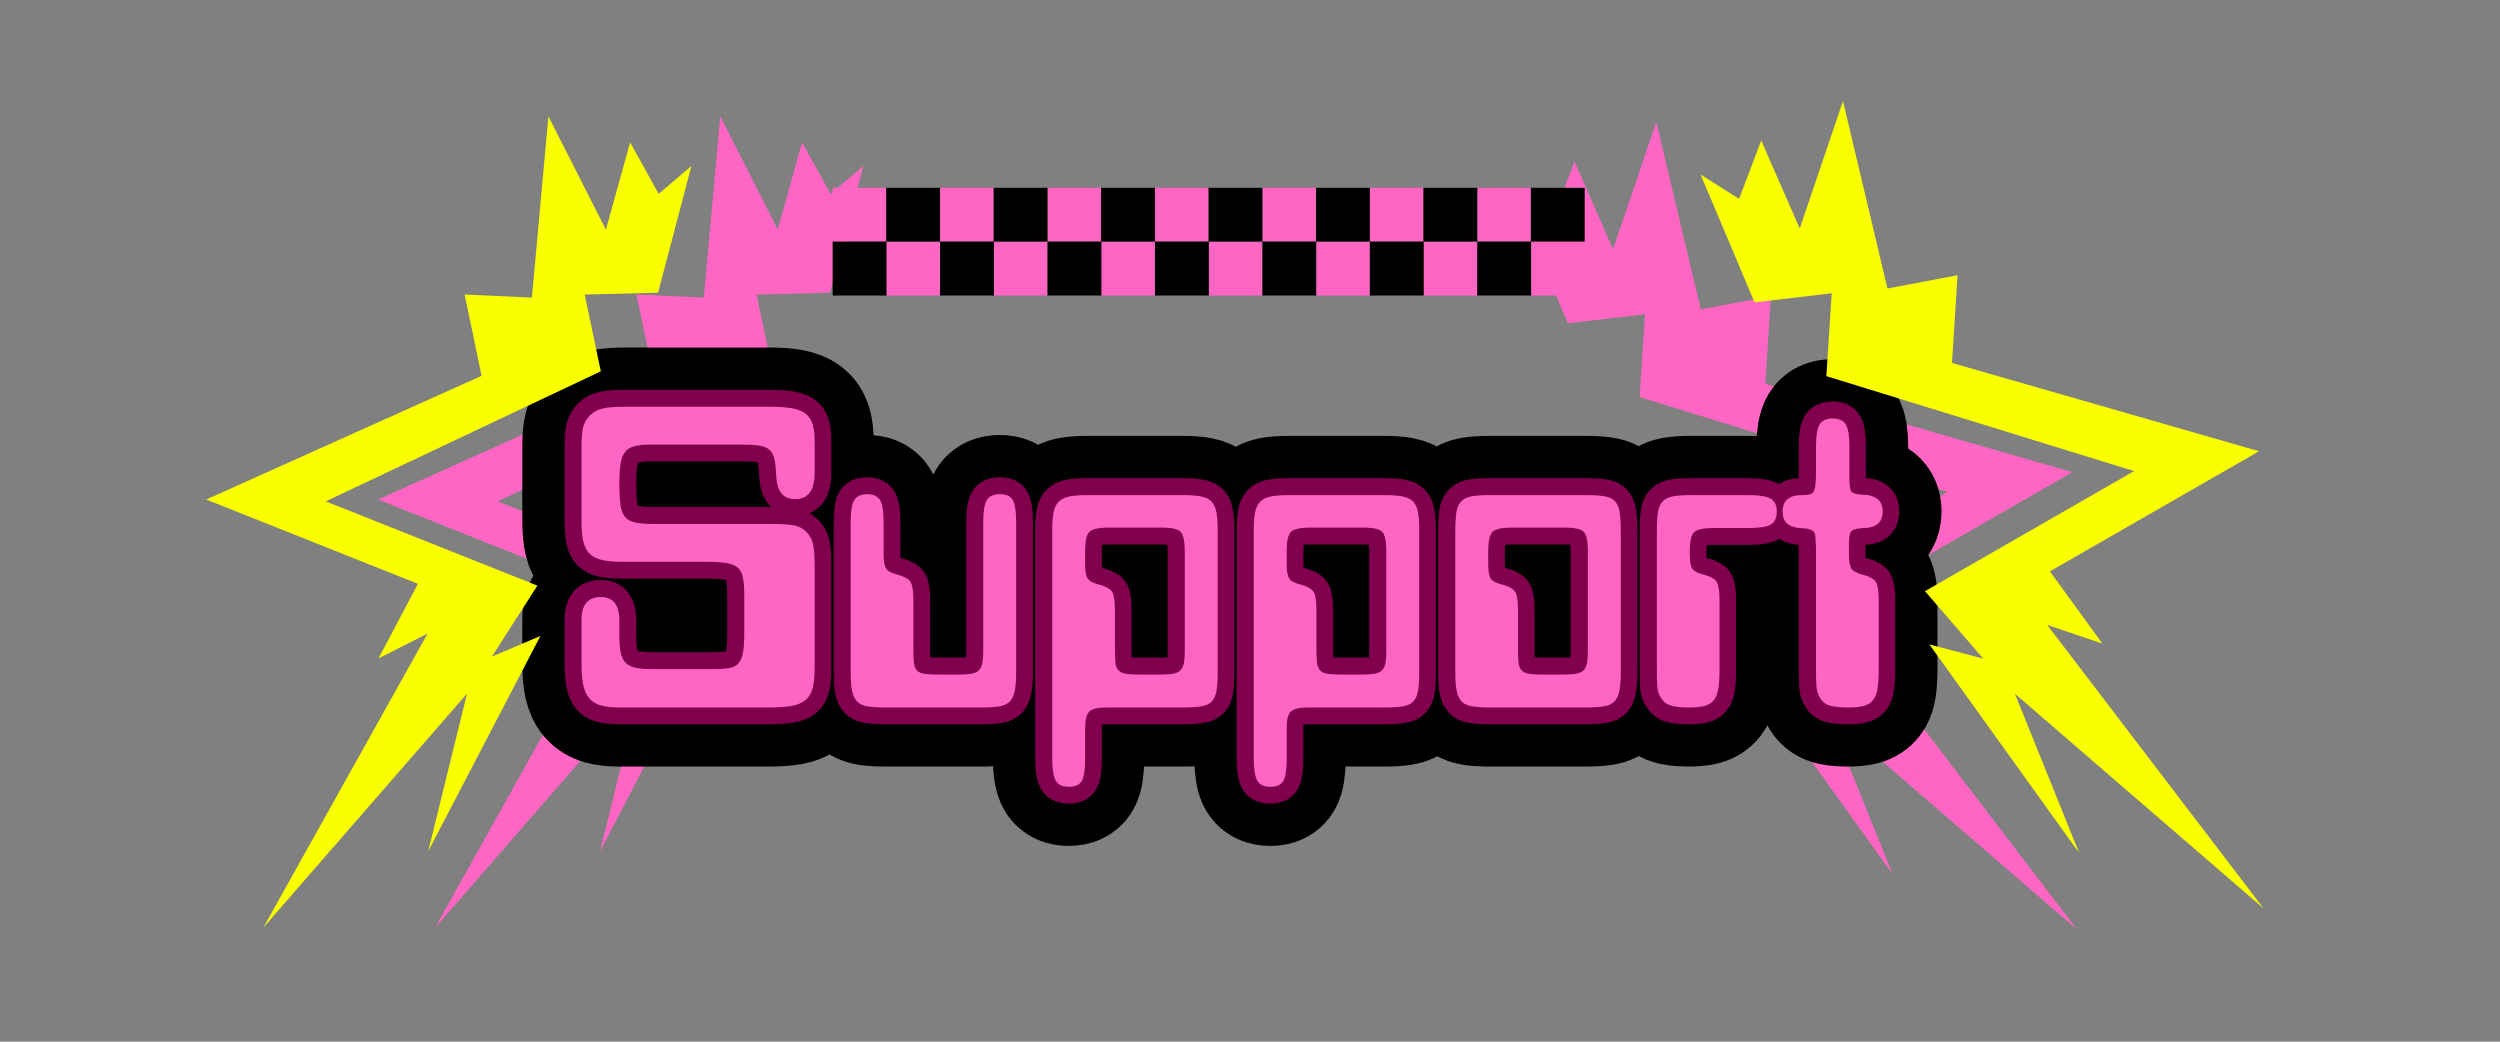 <svg xmlns="http://www.w3.org/2000/svg" xmlns:xlink="http://www.w3.org/1999/xlink" width="1200" zoomAndPan="magnify" viewBox="0 0 900 375" height="500" preserveAspectRatio="xMidYMid meet" version="1.0"><rect x="0" y="0" width="900" height="375" fill="#808080" stroke="none"/><defs><g/><clipPath id="75e844c358"><path d="M 136 41 L 311 41 L 311 334 L 136 334 Z M 136 41 " clip-rule="nonzero"/></clipPath><clipPath id="54c2dfe1ab"><path d="M 386.832 135.664 L 172.578 349.918 L 61.738 239.078 L 275.992 24.824 Z M 386.832 135.664 " clip-rule="nonzero"/></clipPath><clipPath id="54659d0e34"><path d="M 172.52 349.977 L 386.773 135.723 L 275.934 24.883 L 61.68 239.137 Z M 172.52 349.977 " clip-rule="nonzero"/></clipPath><clipPath id="e77c4a1c30"><path d="M 545 43 L 748 43 L 748 335 L 545 335 Z M 545 43 " clip-rule="nonzero"/></clipPath><clipPath id="7aec3b78a0"><path d="M 733.453 353.742 L 476.582 161.238 L 575.984 28.602 L 832.855 221.105 Z M 733.453 353.742 " clip-rule="nonzero"/></clipPath><clipPath id="c97931d589"><path d="M 733.453 353.742 L 476.582 161.238 L 575.984 28.602 L 832.855 221.105 Z M 733.453 353.742 " clip-rule="nonzero"/></clipPath><clipPath id="aba859872d"><path d="M 612 36 L 815 36 L 815 328 L 612 328 Z M 612 36 " clip-rule="nonzero"/></clipPath><clipPath id="7e1e0b0d31"><path d="M 800.66 346.203 L 543.789 153.699 L 643.191 21.062 L 900.062 213.566 Z M 800.66 346.203 " clip-rule="nonzero"/></clipPath><clipPath id="8265740370"><path d="M 800.66 346.203 L 543.789 153.699 L 643.191 21.062 L 900.062 213.566 Z M 800.66 346.203 " clip-rule="nonzero"/></clipPath><clipPath id="c8cf2030eb"><path d="M 74 41 L 249 41 L 249 334 L 74 334 Z M 74 41 " clip-rule="nonzero"/></clipPath><clipPath id="6040ac93df"><path d="M 324.949 135.664 L 110.699 349.918 L -0.141 239.078 L 214.113 24.824 Z M 324.949 135.664 " clip-rule="nonzero"/></clipPath><clipPath id="65836eabb0"><path d="M 110.641 349.977 L 324.895 135.723 L 214.055 24.883 L -0.199 239.137 Z M 110.641 349.977 " clip-rule="nonzero"/></clipPath><clipPath id="e81fa2e49f"><path d="M 299.738 67.527 L 320 67.527 L 320 87 L 299.738 87 Z M 299.738 67.527 " clip-rule="nonzero"/></clipPath><clipPath id="64aefc7fff"><path d="M 338 67.527 L 358 67.527 L 358 87 L 338 87 Z M 338 67.527 " clip-rule="nonzero"/></clipPath><clipPath id="94995b5f26"><path d="M 377 67.527 L 397 67.527 L 397 87 L 377 87 Z M 377 67.527 " clip-rule="nonzero"/></clipPath><clipPath id="d4982a9786"><path d="M 415 67.527 L 436 67.527 L 436 87 L 415 87 Z M 415 67.527 " clip-rule="nonzero"/></clipPath><clipPath id="3204bea04a"><path d="M 454 67.527 L 474 67.527 L 474 87 L 454 87 Z M 454 67.527 " clip-rule="nonzero"/></clipPath><clipPath id="ba3fa6613d"><path d="M 493 67.527 L 513 67.527 L 513 87 L 493 87 Z M 493 67.527 " clip-rule="nonzero"/></clipPath><clipPath id="0409763653"><path d="M 531 67.527 L 552 67.527 L 552 87 L 531 87 Z M 531 67.527 " clip-rule="nonzero"/></clipPath><clipPath id="530f7c3f9b"><path d="M 319 86 L 339 86 L 339 106.527 L 319 106.527 Z M 319 86 " clip-rule="nonzero"/></clipPath><clipPath id="ce8d3eb364"><path d="M 357 86 L 378 86 L 378 106.527 L 357 106.527 Z M 357 86 " clip-rule="nonzero"/></clipPath><clipPath id="c116bcb321"><path d="M 396 86 L 416 86 L 416 106.527 L 396 106.527 Z M 396 86 " clip-rule="nonzero"/></clipPath><clipPath id="8360807d08"><path d="M 435 86 L 455 86 L 455 106.527 L 435 106.527 Z M 435 86 " clip-rule="nonzero"/></clipPath><clipPath id="d8d07ffb36"><path d="M 473 86 L 494 86 L 494 106.527 L 473 106.527 Z M 473 86 " clip-rule="nonzero"/></clipPath><clipPath id="b34b08fc33"><path d="M 512 86 L 532 86 L 532 106.527 L 512 106.527 Z M 512 86 " clip-rule="nonzero"/></clipPath><clipPath id="40d65d0450"><path d="M 551 86 L 570.488 86 L 570.488 106.527 L 551 106.527 Z M 551 86 " clip-rule="nonzero"/></clipPath><clipPath id="cff36281c7"><path d="M 551 67.527 L 570.488 67.527 L 570.488 87 L 551 87 Z M 551 67.527 " clip-rule="nonzero"/></clipPath><clipPath id="739f39d1a3"><path d="M 512 67.527 L 532 67.527 L 532 87 L 512 87 Z M 512 67.527 " clip-rule="nonzero"/></clipPath><clipPath id="8a18a2e14a"><path d="M 473 67.527 L 494 67.527 L 494 87 L 473 87 Z M 473 67.527 " clip-rule="nonzero"/></clipPath><clipPath id="a3e475b17f"><path d="M 435 67.527 L 455 67.527 L 455 87 L 435 87 Z M 435 67.527 " clip-rule="nonzero"/></clipPath><clipPath id="e1b16c11ef"><path d="M 396 67.527 L 416 67.527 L 416 87 L 396 87 Z M 396 67.527 " clip-rule="nonzero"/></clipPath><clipPath id="d9e95139d8"><path d="M 357 67.527 L 378 67.527 L 378 87 L 357 87 Z M 357 67.527 " clip-rule="nonzero"/></clipPath><clipPath id="eb818d1edf"><path d="M 319 67.527 L 339 67.527 L 339 87 L 319 87 Z M 319 67.527 " clip-rule="nonzero"/></clipPath><clipPath id="87436c126d"><path d="M 531 86 L 552 86 L 552 106.527 L 531 106.527 Z M 531 86 " clip-rule="nonzero"/></clipPath><clipPath id="7305177f55"><path d="M 493 86 L 513 86 L 513 106.527 L 493 106.527 Z M 493 86 " clip-rule="nonzero"/></clipPath><clipPath id="8bb5427ebc"><path d="M 454 86 L 474 86 L 474 106.527 L 454 106.527 Z M 454 86 " clip-rule="nonzero"/></clipPath><clipPath id="1819fb7287"><path d="M 415 86 L 436 86 L 436 106.527 L 415 106.527 Z M 415 86 " clip-rule="nonzero"/></clipPath><clipPath id="edbeb3d06c"><path d="M 377 86 L 397 86 L 397 106.527 L 377 106.527 Z M 377 86 " clip-rule="nonzero"/></clipPath><clipPath id="da07dd0b24"><path d="M 338 86 L 358 86 L 358 106.527 L 338 106.527 Z M 338 86 " clip-rule="nonzero"/></clipPath><clipPath id="e0044dd36c"><path d="M 299.75 86 L 320 86 L 320 106.527 L 299.75 106.527 Z M 299.75 86 " clip-rule="nonzero"/></clipPath></defs><g clip-path="url(#75e844c358)"><g clip-path="url(#54c2dfe1ab)"><g clip-path="url(#54659d0e34)"><path fill="#ff66c4" d="M 256.426 228.949 L 216.039 306.449 L 230.012 249.688 L 156.656 333.957 L 215.82 228.078 L 198.137 237.027 L 212.328 210.176 L 136.137 179.828 L 235.25 135.293 L 229.137 106.039 L 253.371 107.129 L 259.305 41.895 L 280.004 82.68 L 288.738 51.242 L 298.996 69.797 L 310.785 59.758 L 298.781 105.383 L 272.363 106.039 L 278.168 133.676 L 179.145 180.484 L 255.336 210.828 L 238.961 236.371 Z M 256.426 228.949 " fill-opacity="1" fill-rule="nonzero"/></g></g></g><g clip-path="url(#e77c4a1c30)"><g clip-path="url(#7aec3b78a0)"><g clip-path="url(#c97931d589)"><path fill="#ff66c4" d="M 627.363 239.516 L 681.316 314.664 L 658.156 257.285 L 747.668 334.578 L 669.781 232.508 L 689.656 239.23 L 670.758 213.223 L 746.043 169.988 L 635.496 138.199 L 637.512 106.625 L 612.281 111.406 L 596.273 43.941 L 580.703 89.781 L 566.836 58.152 L 558.867 79.137 L 545.008 70.383 L 564.438 116.395 L 592.215 113.113 L 590.281 142.945 L 701.074 177.133 L 625.785 220.363 L 646.777 244.672 Z M 627.363 239.516 " fill-opacity="1" fill-rule="nonzero"/></g></g></g><path stroke-linecap="butt" transform="matrix(1.366, 0, 0, 1.366, 136.605, 92.102)" fill="none" stroke-linejoin="miter" d="M 114.648 108.295 C 114.648 110.52 114.494 112.329 114.185 113.722 C 113.873 115.094 113.256 116.178 112.327 116.969 C 111.417 117.761 110.151 118.305 108.527 118.593 C 106.923 118.865 104.805 118.999 102.174 118.999 L 63.221 118.999 C 61.248 118.999 59.624 118.825 58.346 118.479 C 57.071 118.11 56.056 117.493 55.301 116.621 C 54.567 115.752 54.035 114.582 53.706 113.113 C 53.397 111.643 53.24 109.768 53.24 107.483 L 53.24 95.939 C 53.24 91.899 54.944 89.878 58.346 89.878 C 61.594 89.878 63.221 91.985 63.221 96.202 L 63.221 100.233 C 63.221 102.051 63.335 103.521 63.567 104.642 C 63.801 105.745 64.236 106.614 64.873 107.252 C 65.511 107.872 66.4 108.307 67.541 108.558 C 68.701 108.79 70.191 108.907 72.009 108.907 L 87.934 108.907 C 89.672 108.907 91.096 108.81 92.197 108.616 C 93.317 108.404 94.149 107.949 94.692 107.252 C 95.253 106.537 95.63 105.551 95.822 104.293 C 96.016 103.018 96.113 101.305 96.113 99.161 L 96.113 89.529 C 96.113 87.556 95.996 85.981 95.765 84.8 C 95.533 83.602 95.058 82.705 94.344 82.104 C 93.629 81.504 92.594 81.109 91.239 80.915 C 89.906 80.72 88.125 80.623 85.904 80.623 L 63.915 80.623 C 61.788 80.623 60.03 80.469 58.638 80.16 C 57.263 79.831 56.182 79.271 55.387 78.479 C 54.595 77.684 54.035 76.604 53.706 75.228 C 53.397 73.836 53.24 72.029 53.24 69.805 L 53.24 50.341 C 53.24 47.885 53.397 46.107 53.706 45.006 C 54.035 43.882 54.632 42.888 55.504 42.018 C 56.373 41.146 57.457 40.557 58.752 40.249 C 60.067 39.92 61.991 39.754 64.524 39.754 L 103.015 39.754 C 105.316 39.754 107.212 39.9 108.701 40.189 C 110.211 40.46 111.4 40.935 112.269 41.612 C 113.159 42.267 113.779 43.196 114.125 44.397 C 114.474 45.575 114.648 47.073 114.648 48.891 L 114.648 57.1 C 114.648 61.78 112.947 64.121 109.542 64.121 C 106.469 64.121 104.805 62.177 104.553 58.289 L 104.439 56.376 C 104.362 54.964 104.176 53.823 103.887 52.951 C 103.615 52.082 103.161 51.404 102.523 50.921 C 101.906 50.438 101.034 50.121 99.913 49.964 C 98.809 49.809 97.351 49.732 95.533 49.732 L 71.283 49.732 C 69.619 49.732 68.258 49.878 67.195 50.167 C 66.131 50.438 65.299 50.95 64.699 51.705 C 64.098 52.459 63.704 53.514 63.51 54.867 C 63.315 56.202 63.221 57.932 63.221 60.059 C 63.221 62.437 63.315 64.324 63.51 65.717 C 63.704 67.109 64.118 68.161 64.756 68.876 C 65.396 69.573 66.323 70.048 67.541 70.299 C 68.779 70.531 70.423 70.645 72.472 70.645 L 102.901 70.645 C 105.84 70.645 107.938 70.771 109.196 71.023 C 110.471 71.254 111.543 71.806 112.415 72.678 C 113.284 73.47 113.873 74.505 114.185 75.78 C 114.494 77.038 114.648 78.971 114.648 81.581 Z M 133.3 118.999 C 131.405 118.999 129.838 118.902 128.6 118.711 C 127.382 118.516 126.456 118.082 125.815 117.404 C 125.178 116.726 124.743 115.8 124.512 114.619 C 124.28 113.421 124.163 111.835 124.163 109.862 L 124.163 70.036 C 124.163 67.272 124.472 65.376 125.092 64.353 C 125.73 63.326 126.879 62.815 128.543 62.815 C 130.13 62.815 131.242 63.326 131.879 64.353 C 132.517 65.376 132.837 67.272 132.837 70.036 L 132.837 78.593 C 132.837 80.509 133.069 81.804 133.532 82.482 C 134.015 83.139 135.09 83.671 136.751 84.077 C 138.415 84.54 139.478 85.169 139.942 85.961 C 140.425 86.756 140.668 88.34 140.668 90.718 L 140.668 104.033 C 140.668 105.465 140.725 106.594 140.842 107.426 C 140.956 108.258 141.24 108.896 141.683 109.342 C 142.129 109.768 142.786 110.036 143.655 110.154 C 144.524 110.268 145.665 110.328 147.078 110.328 L 152.793 110.328 C 154.145 110.328 155.24 110.251 156.069 110.094 C 156.901 109.939 157.53 109.65 157.956 109.225 C 158.399 108.781 158.699 108.141 158.854 107.312 C 159.008 106.48 159.088 105.388 159.088 104.033 L 159.088 70.036 C 159.088 67.272 159.405 65.376 160.043 64.353 C 160.683 63.326 161.833 62.815 163.497 62.815 C 165.158 62.815 166.281 63.326 166.862 64.353 C 167.459 65.376 167.759 67.272 167.759 70.036 L 167.759 109.862 C 167.759 111.835 167.634 113.421 167.382 114.619 C 167.15 115.8 166.716 116.726 166.078 117.404 C 165.458 118.082 164.549 118.516 163.351 118.711 C 162.17 118.902 160.595 118.999 158.622 118.999 Z M 177.266 72.184 C 177.266 70.288 177.383 68.753 177.614 67.572 C 177.846 66.374 178.3 65.436 178.978 64.759 C 179.653 64.081 180.582 63.627 181.763 63.395 C 182.961 63.163 184.467 63.046 186.286 63.046 L 211.725 63.046 C 213.698 63.046 215.273 63.163 216.454 63.395 C 217.652 63.627 218.561 64.061 219.178 64.699 C 219.819 65.339 220.253 66.257 220.485 67.455 C 220.736 68.636 220.862 70.211 220.862 72.184 L 220.862 109.602 C 220.862 111.672 220.765 113.324 220.571 114.562 C 220.379 115.78 219.962 116.726 219.324 117.404 C 218.686 118.082 217.749 118.516 216.511 118.711 C 215.293 118.902 213.698 118.999 211.725 118.999 L 191.506 118.999 C 189.302 118.999 187.824 119.357 187.069 120.074 C 186.314 120.789 185.937 122.21 185.937 124.337 L 185.937 132.662 C 185.937 135.427 185.639 137.323 185.039 138.346 C 184.439 139.392 183.309 139.913 181.645 139.913 C 179.982 139.913 178.832 139.372 178.195 138.289 C 177.574 137.225 177.266 135.31 177.266 132.545 Z M 192.232 71.603 C 189.545 71.603 187.824 71.981 187.069 72.735 C 186.314 73.49 185.937 75.211 185.937 77.899 L 185.937 81.204 C 185.937 83.119 186.171 84.414 186.634 85.092 C 187.118 85.749 188.19 86.281 189.854 86.687 C 191.518 87.15 192.581 87.779 193.044 88.571 C 193.527 89.366 193.77 90.95 193.77 93.329 L 193.77 104.033 C 193.77 105.465 193.828 106.594 193.945 107.426 C 194.059 108.258 194.359 108.896 194.843 109.342 C 195.326 109.768 195.983 110.036 196.815 110.154 C 197.647 110.268 198.768 110.328 200.18 110.328 L 205.895 110.328 C 207.248 110.328 208.34 110.251 209.172 110.094 C 210.004 109.939 210.633 109.65 211.059 109.225 C 211.502 108.781 211.802 108.141 211.956 107.312 C 212.111 106.48 212.188 105.388 212.188 104.033 L 212.188 77.899 C 212.188 75.211 211.831 73.49 211.116 72.735 C 210.401 71.981 208.697 71.603 206.01 71.603 Z M 230.368 72.184 C 230.368 70.288 230.483 68.753 230.714 67.572 C 230.949 66.374 231.403 65.436 232.078 64.759 C 232.756 64.081 233.685 63.627 234.863 63.395 C 236.063 63.163 237.57 63.046 239.388 63.046 L 264.828 63.046 C 266.8 63.046 268.376 63.163 269.556 63.395 C 270.754 63.627 271.663 64.061 272.281 64.699 C 272.918 65.339 273.356 66.257 273.587 67.455 C 273.839 68.636 273.965 70.211 273.965 72.184 L 273.965 109.602 C 273.965 111.672 273.868 113.324 273.673 114.562 C 273.482 115.78 273.064 116.726 272.427 117.404 C 271.789 118.082 270.851 118.516 269.613 118.711 C 268.396 118.902 266.8 118.999 264.828 118.999 L 244.609 118.999 C 242.405 118.999 240.926 119.357 240.172 120.074 C 239.417 120.789 239.04 122.21 239.04 124.337 L 239.04 132.662 C 239.04 135.427 238.739 137.323 238.142 138.346 C 237.541 139.392 236.409 139.913 234.748 139.913 C 233.084 139.913 231.935 139.372 231.295 138.289 C 230.677 137.225 230.368 135.31 230.368 132.545 Z M 245.335 71.603 C 242.648 71.603 240.926 71.981 240.172 72.735 C 239.417 73.49 239.04 75.211 239.04 77.899 L 239.04 81.204 C 239.04 83.119 239.271 84.414 239.737 85.092 C 240.22 85.749 241.292 86.281 242.956 86.687 C 244.62 87.15 245.684 87.779 246.147 88.571 C 246.63 89.366 246.873 90.95 246.873 93.329 L 246.873 104.033 C 246.873 105.465 246.93 106.594 247.048 107.426 C 247.162 108.258 247.462 108.896 247.945 109.342 C 248.428 109.768 249.086 110.036 249.918 110.154 C 250.75 110.268 251.871 110.328 253.283 110.328 L 258.998 110.328 C 260.35 110.328 261.443 110.251 262.274 110.094 C 263.106 109.939 263.735 109.65 264.159 109.225 C 264.605 108.781 264.905 108.141 265.059 107.312 C 265.214 106.48 265.291 105.388 265.291 104.033 L 265.291 77.899 C 265.291 75.211 264.933 73.49 264.219 72.735 C 263.501 71.981 261.8 71.603 259.112 71.603 Z M 327.068 109.862 C 327.068 111.835 326.942 113.421 326.69 114.619 C 326.456 115.8 326.021 116.726 325.384 117.404 C 324.766 118.082 323.857 118.516 322.656 118.711 C 321.478 118.902 319.903 118.999 317.93 118.999 L 292.605 118.999 C 290.713 118.999 289.146 118.902 287.908 118.711 C 286.69 118.516 285.761 118.082 285.123 117.404 C 284.486 116.726 284.048 115.8 283.817 114.619 C 283.585 113.421 283.471 111.835 283.471 109.862 L 283.471 72.415 C 283.471 70.365 283.565 68.733 283.76 67.515 C 283.954 66.277 284.389 65.319 285.066 64.642 C 285.741 63.964 286.67 63.529 287.851 63.338 C 289.049 63.143 290.636 63.046 292.605 63.046 L 317.93 63.046 C 319.903 63.046 321.498 63.143 322.716 63.338 C 323.954 63.529 324.892 63.964 325.529 64.642 C 326.167 65.319 326.582 66.277 326.776 67.515 C 326.97 68.733 327.068 70.365 327.068 72.415 Z M 298.438 71.603 C 295.75 71.603 294.029 71.981 293.274 72.735 C 292.52 73.49 292.142 75.211 292.142 77.899 L 292.142 81.204 C 292.142 83.119 292.374 84.414 292.84 85.092 C 293.323 85.749 294.395 86.281 296.059 86.687 C 297.72 87.15 298.784 87.779 299.25 88.571 C 299.733 89.366 299.973 90.95 299.973 93.329 L 299.973 104.033 C 299.973 105.465 300.033 106.594 300.147 107.426 C 300.265 108.258 300.565 108.896 301.048 109.342 C 301.531 109.768 302.189 110.036 303.021 110.154 C 303.853 110.268 304.973 110.328 306.386 110.328 L 312.098 110.328 C 313.453 110.328 314.545 110.251 315.377 110.094 C 316.209 109.939 316.835 109.65 317.261 109.225 C 317.707 108.781 318.007 108.141 318.162 107.312 C 318.316 106.48 318.393 105.388 318.393 104.033 L 318.393 77.899 C 318.393 75.211 318.036 73.49 317.321 72.735 C 316.604 71.981 314.903 71.603 312.215 71.603 Z M 353.076 108.907 C 353.076 110.954 352.979 112.638 352.787 113.953 C 352.593 115.268 352.195 116.303 351.598 117.055 C 350.997 117.79 350.185 118.305 349.162 118.593 C 348.135 118.865 346.792 118.999 345.128 118.999 C 342.672 118.999 340.902 118.788 339.822 118.362 C 338.758 117.916 337.906 117.055 337.268 115.78 C 336.96 115.163 336.765 114.396 336.688 113.49 C 336.611 112.561 336.571 111.034 336.571 108.907 L 336.571 72.415 C 336.571 70.365 336.668 68.733 336.862 67.515 C 337.054 66.277 337.491 65.319 338.166 64.642 C 338.844 63.964 339.773 63.529 340.951 63.338 C 342.152 63.143 343.735 63.046 345.708 63.046 L 360.792 63.046 C 363.577 63.046 365.501 63.366 366.564 64.004 C 367.628 64.622 368.16 65.725 368.16 67.312 C 368.16 69.05 367.628 70.222 366.564 70.82 C 365.501 71.42 363.577 71.72 360.792 71.72 L 351.54 71.72 C 348.85 71.72 347.129 72.098 346.377 72.85 C 345.622 73.604 345.245 75.326 345.245 78.013 L 345.245 78.593 C 345.245 80.509 345.477 81.804 345.94 82.482 C 346.426 83.139 347.498 83.671 349.162 84.077 C 350.823 84.54 351.886 85.169 352.352 85.961 C 352.836 86.756 353.076 88.34 353.076 90.718 Z M 378.501 50.198 C 378.501 47.43 378.818 45.518 379.458 44.454 C 380.096 43.371 381.245 42.83 382.909 42.83 C 384.573 42.83 385.714 43.351 386.331 44.397 C 386.969 45.421 387.289 47.316 387.289 50.081 L 387.289 58.52 C 387.289 60.416 387.464 61.605 387.812 62.088 C 388.178 62.572 389.116 62.855 390.626 62.932 C 394.259 63.009 396.078 64.467 396.078 67.312 C 396.078 70.174 394.414 71.643 391.089 71.72 C 389.348 71.798 388.256 72.078 387.812 72.561 C 387.386 73.024 387.172 74.205 387.172 76.1 L 387.172 78.593 C 387.172 80.509 387.404 81.804 387.87 82.482 C 388.353 83.139 389.425 83.671 391.089 84.077 C 392.753 84.54 393.816 85.169 394.279 85.961 C 394.763 86.756 395.006 88.34 395.006 90.718 L 395.006 108.907 C 395.006 110.954 394.908 112.638 394.714 113.953 C 394.522 115.268 394.125 116.303 393.525 117.055 C 392.944 117.79 392.132 118.305 391.089 118.593 C 390.062 118.865 388.719 118.999 387.058 118.999 C 384.602 118.999 382.812 118.788 381.691 118.362 C 380.588 117.916 379.767 117.055 379.224 115.78 C 378.895 115.163 378.692 114.396 378.615 113.49 C 378.538 112.561 378.501 111.034 378.501 108.907 L 378.501 76.824 L 378.383 74.794 C 378.383 73.693 378.2 72.967 377.832 72.618 C 377.486 72.252 376.8 71.989 375.773 71.835 L 374.235 71.72 C 371.219 71.489 369.712 70.056 369.712 67.426 C 369.712 64.507 371.373 63.046 374.701 63.046 C 375.57 63.046 376.256 62.989 376.76 62.872 C 377.283 62.737 377.66 62.457 377.892 62.031 C 378.143 61.588 378.306 60.948 378.383 60.116 C 378.461 59.287 378.501 58.163 378.501 56.754 Z M 378.501 50.198 " stroke="#000000" stroke-width="31.19" stroke-opacity="1" stroke-miterlimit="4"/><g fill="#ffffff" fill-opacity="1"><g transform="translate(202.85, 254.692)"><g><path d="M 90.422 -14.609 C 90.422 -11.578 90.203 -9.113 89.766 -7.219 C 89.336 -5.332 88.5 -3.848 87.25 -2.766 C 86.008 -1.68 84.281 -0.945 82.062 -0.562 C 79.844 -0.188 76.945 0 73.375 0 L 20.125 0 C 17.426 0 15.207 -0.242 13.469 -0.734 C 11.738 -1.223 10.359 -2.062 9.328 -3.25 C 8.305 -4.438 7.578 -6.031 7.141 -8.031 C 6.711 -10.031 6.5 -12.602 6.5 -15.75 L 6.5 -31.484 C 6.5 -37.004 8.82 -39.766 13.469 -39.766 C 17.906 -39.766 20.125 -36.898 20.125 -31.172 L 20.125 -25.641 C 20.125 -23.16 20.285 -21.16 20.609 -19.641 C 20.941 -18.129 21.539 -16.938 22.406 -16.062 C 23.27 -15.195 24.484 -14.602 26.047 -14.281 C 27.617 -13.957 29.648 -13.797 32.141 -13.797 L 53.891 -13.797 C 56.273 -13.797 58.223 -13.93 59.734 -14.203 C 61.254 -14.473 62.391 -15.094 63.141 -16.062 C 63.898 -17.039 64.414 -18.395 64.688 -20.125 C 64.957 -21.852 65.094 -24.18 65.094 -27.109 L 65.094 -40.25 C 65.094 -42.957 64.93 -45.125 64.609 -46.75 C 64.285 -48.375 63.633 -49.594 62.656 -50.406 C 61.688 -51.219 60.281 -51.758 58.438 -52.031 C 56.594 -52.301 54.16 -52.438 51.141 -52.438 L 21.109 -52.438 C 18.18 -52.438 15.77 -52.648 13.875 -53.078 C 11.977 -53.516 10.488 -54.273 9.406 -55.359 C 8.332 -56.441 7.578 -57.926 7.141 -59.812 C 6.711 -61.707 6.5 -64.172 6.5 -67.203 L 6.5 -93.828 C 6.5 -97.18 6.711 -99.613 7.141 -101.125 C 7.578 -102.645 8.391 -104 9.578 -105.188 C 10.766 -106.375 12.25 -107.18 14.031 -107.609 C 15.82 -108.047 18.453 -108.266 21.922 -108.266 L 74.516 -108.266 C 77.648 -108.266 80.242 -108.078 82.297 -107.703 C 84.359 -107.328 85.984 -106.676 87.172 -105.75 C 88.359 -104.832 89.195 -103.562 89.688 -101.938 C 90.176 -100.312 90.422 -98.258 90.422 -95.781 L 90.422 -84.578 C 90.422 -78.191 88.094 -75 83.438 -75 C 79.219 -75 76.945 -77.648 76.625 -82.953 L 76.453 -85.547 C 76.348 -87.492 76.102 -89.062 75.719 -90.25 C 75.344 -91.445 74.723 -92.367 73.859 -93.016 C 72.992 -93.66 71.801 -94.094 70.281 -94.312 C 68.77 -94.531 66.77 -94.641 64.281 -94.641 L 31.172 -94.641 C 28.898 -94.641 27.031 -94.445 25.562 -94.062 C 24.102 -93.688 22.969 -92.984 22.156 -91.953 C 21.344 -90.93 20.801 -89.5 20.531 -87.656 C 20.258 -85.812 20.125 -83.43 20.125 -80.516 C 20.125 -77.266 20.258 -74.691 20.531 -72.797 C 20.801 -70.91 21.367 -69.477 22.234 -68.5 C 23.098 -67.531 24.367 -66.879 26.047 -66.547 C 27.723 -66.223 29.973 -66.062 32.797 -66.062 L 74.344 -66.062 C 78.352 -66.062 81.223 -65.898 82.953 -65.578 C 84.68 -65.254 86.141 -64.5 87.328 -63.312 C 88.523 -62.227 89.336 -60.816 89.766 -59.078 C 90.203 -57.348 90.422 -54.703 90.422 -51.141 Z M 90.422 -14.609 "/></g></g></g><g fill="#ffffff" fill-opacity="1"><g transform="translate(299.751, 254.692)"><g><path d="M 19 0 C 16.395 0 14.254 -0.133 12.578 -0.406 C 10.898 -0.676 9.629 -1.27 8.766 -2.188 C 7.898 -3.113 7.305 -4.383 6.984 -6 C 6.66 -7.625 6.5 -9.789 6.5 -12.5 L 6.5 -66.875 C 6.5 -70.664 6.93 -73.266 7.797 -74.672 C 8.66 -76.078 10.227 -76.781 12.5 -76.781 C 14.664 -76.781 16.18 -76.078 17.047 -74.672 C 17.91 -73.266 18.344 -70.664 18.344 -66.875 L 18.344 -55.188 C 18.344 -52.594 18.664 -50.832 19.312 -49.906 C 19.969 -48.988 21.43 -48.258 23.703 -47.719 C 25.973 -47.07 27.43 -46.207 28.078 -45.125 C 28.734 -44.039 29.062 -41.879 29.062 -38.641 L 29.062 -20.453 C 29.062 -18.504 29.141 -16.961 29.297 -15.828 C 29.461 -14.691 29.844 -13.828 30.438 -13.234 C 31.031 -12.641 31.922 -12.258 33.109 -12.094 C 34.305 -11.926 35.879 -11.844 37.828 -11.844 L 45.609 -11.844 C 47.453 -11.844 48.941 -11.953 50.078 -12.172 C 51.211 -12.391 52.078 -12.797 52.672 -13.391 C 53.266 -13.984 53.672 -14.848 53.891 -15.984 C 54.109 -17.117 54.219 -18.609 54.219 -20.453 L 54.219 -66.875 C 54.219 -70.664 54.648 -73.266 55.516 -74.672 C 56.379 -76.078 57.945 -76.781 60.219 -76.781 C 62.488 -76.781 64.031 -76.078 64.844 -74.672 C 65.656 -73.266 66.062 -70.664 66.062 -66.875 L 66.062 -12.5 C 66.062 -9.789 65.898 -7.625 65.578 -6 C 65.254 -4.383 64.66 -3.113 63.797 -2.188 C 62.93 -1.27 61.688 -0.676 60.062 -0.406 C 58.438 -0.133 56.27 0 53.562 0 Z M 19 0 "/></g></g></g><g fill="#ffffff" fill-opacity="1"><g transform="translate(372.305, 254.692)"><g><path d="M 6.5 -63.953 C 6.5 -66.555 6.66 -68.664 6.984 -70.281 C 7.305 -71.906 7.926 -73.176 8.844 -74.094 C 9.77 -75.02 11.039 -75.645 12.656 -75.969 C 14.281 -76.289 16.336 -76.453 18.828 -76.453 L 53.562 -76.453 C 56.27 -76.453 58.438 -76.289 60.062 -75.969 C 61.688 -75.645 62.93 -75.051 63.797 -74.188 C 64.66 -73.32 65.254 -72.078 65.578 -70.453 C 65.898 -68.828 66.062 -66.66 66.062 -63.953 L 66.062 -12.828 C 66.062 -10.016 65.926 -7.77 65.656 -6.094 C 65.383 -4.414 64.816 -3.113 63.953 -2.188 C 63.086 -1.27 61.816 -0.676 60.141 -0.406 C 58.461 -0.133 56.27 0 53.562 0 L 25.969 0 C 22.938 0 20.906 0.484 19.875 1.453 C 18.852 2.43 18.344 4.383 18.344 7.312 L 18.344 18.672 C 18.344 22.453 17.938 25.047 17.125 26.453 C 16.312 27.859 14.77 28.562 12.5 28.562 C 10.227 28.562 8.66 27.832 7.797 26.375 C 6.93 24.914 6.5 22.289 6.5 18.5 Z M 26.953 -64.766 C 23.266 -64.766 20.906 -64.25 19.875 -63.219 C 18.852 -62.195 18.344 -59.848 18.344 -56.172 L 18.344 -51.625 C 18.344 -49.02 18.664 -47.258 19.312 -46.344 C 19.969 -45.426 21.43 -44.695 23.703 -44.156 C 25.973 -43.5 27.43 -42.629 28.078 -41.547 C 28.734 -40.473 29.062 -38.312 29.062 -35.062 L 29.062 -20.453 C 29.062 -18.504 29.141 -16.961 29.297 -15.828 C 29.461 -14.691 29.867 -13.828 30.516 -13.234 C 31.16 -12.641 32.051 -12.258 33.188 -12.094 C 34.332 -11.926 35.879 -11.844 37.828 -11.844 L 45.609 -11.844 C 47.453 -11.844 48.941 -11.953 50.078 -12.172 C 51.211 -12.391 52.078 -12.797 52.672 -13.391 C 53.266 -13.984 53.672 -14.848 53.891 -15.984 C 54.109 -17.117 54.219 -18.609 54.219 -20.453 L 54.219 -56.172 C 54.219 -59.848 53.727 -62.195 52.75 -63.219 C 51.781 -64.25 49.457 -64.766 45.781 -64.766 Z M 26.953 -64.766 "/></g></g></g><g fill="#ffffff" fill-opacity="1"><g transform="translate(444.859, 254.692)"><g><path d="M 6.5 -63.953 C 6.5 -66.555 6.66 -68.664 6.984 -70.281 C 7.305 -71.906 7.926 -73.176 8.844 -74.094 C 9.77 -75.02 11.039 -75.645 12.656 -75.969 C 14.281 -76.289 16.336 -76.453 18.828 -76.453 L 53.562 -76.453 C 56.27 -76.453 58.438 -76.289 60.062 -75.969 C 61.688 -75.645 62.93 -75.051 63.797 -74.188 C 64.66 -73.32 65.254 -72.078 65.578 -70.453 C 65.898 -68.828 66.062 -66.66 66.062 -63.953 L 66.062 -12.828 C 66.062 -10.016 65.926 -7.77 65.656 -6.094 C 65.383 -4.414 64.816 -3.113 63.953 -2.188 C 63.086 -1.27 61.816 -0.676 60.141 -0.406 C 58.461 -0.133 56.27 0 53.562 0 L 25.969 0 C 22.938 0 20.906 0.484 19.875 1.453 C 18.852 2.43 18.344 4.383 18.344 7.312 L 18.344 18.672 C 18.344 22.453 17.938 25.047 17.125 26.453 C 16.312 27.859 14.77 28.562 12.5 28.562 C 10.227 28.562 8.66 27.832 7.797 26.375 C 6.93 24.914 6.5 22.289 6.5 18.5 Z M 26.953 -64.766 C 23.266 -64.766 20.906 -64.25 19.875 -63.219 C 18.852 -62.195 18.344 -59.848 18.344 -56.172 L 18.344 -51.625 C 18.344 -49.02 18.664 -47.258 19.312 -46.344 C 19.969 -45.426 21.43 -44.695 23.703 -44.156 C 25.973 -43.5 27.43 -42.629 28.078 -41.547 C 28.734 -40.473 29.062 -38.312 29.062 -35.062 L 29.062 -20.453 C 29.062 -18.504 29.141 -16.961 29.297 -15.828 C 29.461 -14.691 29.867 -13.828 30.516 -13.234 C 31.16 -12.641 32.051 -12.258 33.188 -12.094 C 34.332 -11.926 35.879 -11.844 37.828 -11.844 L 45.609 -11.844 C 47.453 -11.844 48.941 -11.953 50.078 -12.172 C 51.211 -12.391 52.078 -12.797 52.672 -13.391 C 53.266 -13.984 53.672 -14.848 53.891 -15.984 C 54.109 -17.117 54.219 -18.609 54.219 -20.453 L 54.219 -56.172 C 54.219 -59.848 53.727 -62.195 52.75 -63.219 C 51.781 -64.25 49.457 -64.766 45.781 -64.766 Z M 26.953 -64.766 "/></g></g></g><g fill="#ffffff" fill-opacity="1"><g transform="translate(517.413, 254.692)"><g><path d="M 66.062 -12.5 C 66.062 -9.789 65.898 -7.625 65.578 -6 C 65.254 -4.383 64.66 -3.113 63.797 -2.188 C 62.93 -1.27 61.688 -0.676 60.062 -0.406 C 58.438 -0.133 56.27 0 53.562 0 L 19 0 C 16.395 0 14.254 -0.133 12.578 -0.406 C 10.898 -0.676 9.629 -1.27 8.766 -2.188 C 7.898 -3.113 7.305 -4.383 6.984 -6 C 6.66 -7.625 6.5 -9.789 6.5 -12.5 L 6.5 -63.625 C 6.5 -66.445 6.633 -68.695 6.906 -70.375 C 7.176 -72.051 7.77 -73.348 8.688 -74.266 C 9.602 -75.18 10.875 -75.773 12.5 -76.047 C 14.125 -76.316 16.289 -76.453 19 -76.453 L 53.562 -76.453 C 56.27 -76.453 58.461 -76.316 60.141 -76.047 C 61.816 -75.773 63.086 -75.18 63.953 -74.266 C 64.816 -73.348 65.383 -72.051 65.656 -70.375 C 65.926 -68.695 66.062 -66.445 66.062 -63.625 Z M 26.953 -64.766 C 23.266 -64.766 20.906 -64.25 19.875 -63.219 C 18.852 -62.195 18.344 -59.848 18.344 -56.172 L 18.344 -51.625 C 18.344 -49.02 18.664 -47.258 19.312 -46.344 C 19.969 -45.426 21.43 -44.695 23.703 -44.156 C 25.973 -43.5 27.43 -42.629 28.078 -41.547 C 28.734 -40.473 29.062 -38.312 29.062 -35.062 L 29.062 -20.453 C 29.062 -18.504 29.141 -16.961 29.297 -15.828 C 29.461 -14.691 29.867 -13.828 30.516 -13.234 C 31.16 -12.641 32.051 -12.258 33.188 -12.094 C 34.332 -11.926 35.879 -11.844 37.828 -11.844 L 45.609 -11.844 C 47.453 -11.844 48.941 -11.953 50.078 -12.172 C 51.211 -12.391 52.078 -12.797 52.672 -13.391 C 53.266 -13.984 53.672 -14.848 53.891 -15.984 C 54.109 -17.117 54.219 -18.609 54.219 -20.453 L 54.219 -56.172 C 54.219 -59.848 53.727 -62.195 52.75 -63.219 C 51.781 -64.25 49.457 -64.766 45.781 -64.766 Z M 26.953 -64.766 "/></g></g></g><g fill="#ffffff" fill-opacity="1"><g transform="translate(589.967, 254.692)"><g><path d="M 29.062 -13.797 C 29.062 -10.984 28.926 -8.68 28.656 -6.891 C 28.383 -5.109 27.844 -3.703 27.031 -2.672 C 26.219 -1.648 25.109 -0.945 23.703 -0.562 C 22.297 -0.188 20.457 0 18.188 0 C 14.832 0 12.422 -0.297 10.953 -0.891 C 9.492 -1.484 8.332 -2.648 7.469 -4.391 C 7.031 -5.254 6.758 -6.305 6.656 -7.547 C 6.551 -8.797 6.5 -10.879 6.5 -13.797 L 6.5 -63.625 C 6.5 -66.445 6.633 -68.695 6.906 -70.375 C 7.176 -72.051 7.77 -73.348 8.688 -74.266 C 9.602 -75.18 10.875 -75.773 12.5 -76.047 C 14.125 -76.316 16.289 -76.453 19 -76.453 L 39.609 -76.453 C 43.398 -76.453 46.023 -76.02 47.484 -75.156 C 48.941 -74.289 49.672 -72.773 49.672 -70.609 C 49.672 -68.234 48.941 -66.641 47.484 -65.828 C 46.023 -65.016 43.398 -64.609 39.609 -64.609 L 26.953 -64.609 C 23.266 -64.609 20.906 -64.094 19.875 -63.062 C 18.852 -62.031 18.344 -59.676 18.344 -56 L 18.344 -55.188 C 18.344 -52.594 18.664 -50.832 19.312 -49.906 C 19.969 -48.988 21.43 -48.258 23.703 -47.719 C 25.973 -47.07 27.43 -46.207 28.078 -45.125 C 28.734 -44.039 29.062 -41.879 29.062 -38.641 Z M 29.062 -13.797 "/></g></g></g><g fill="#ffffff" fill-opacity="1"><g transform="translate(641.745, 254.692)"><g><path d="M 12.016 -93.984 C 12.016 -97.773 12.445 -100.398 13.312 -101.859 C 14.176 -103.316 15.742 -104.047 18.016 -104.047 C 20.285 -104.047 21.852 -103.344 22.719 -101.938 C 23.594 -100.531 24.031 -97.938 24.031 -94.156 L 24.031 -82.625 C 24.031 -80.031 24.27 -78.406 24.75 -77.75 C 25.238 -77.102 26.508 -76.727 28.562 -76.625 C 33.539 -76.508 36.031 -74.504 36.031 -70.609 C 36.031 -66.711 33.758 -64.711 29.219 -64.609 C 26.832 -64.492 25.344 -64.113 24.75 -63.469 C 24.156 -62.82 23.859 -61.195 23.859 -58.594 L 23.859 -55.188 C 23.859 -52.594 24.18 -50.832 24.828 -49.906 C 25.484 -48.988 26.945 -48.258 29.219 -47.719 C 31.488 -47.07 32.945 -46.207 33.594 -45.125 C 34.25 -44.039 34.578 -41.879 34.578 -38.641 L 34.578 -13.797 C 34.578 -10.984 34.441 -8.68 34.172 -6.891 C 33.898 -5.109 33.359 -3.703 32.547 -2.672 C 31.734 -1.648 30.625 -0.945 29.219 -0.562 C 27.812 -0.188 25.973 0 23.703 0 C 20.348 0 17.91 -0.297 16.391 -0.891 C 14.879 -1.484 13.742 -2.648 12.984 -4.391 C 12.555 -5.254 12.285 -6.305 12.172 -7.547 C 12.066 -8.797 12.016 -10.879 12.016 -13.797 L 12.016 -57.625 L 11.844 -60.391 C 11.844 -61.898 11.598 -62.898 11.109 -63.391 C 10.629 -63.879 9.688 -64.227 8.281 -64.438 L 6.172 -64.609 C 2.055 -64.93 0 -66.879 0 -70.453 C 0 -74.453 2.27 -76.453 6.812 -76.453 C 8.008 -76.453 8.957 -76.531 9.656 -76.688 C 10.363 -76.852 10.879 -77.234 11.203 -77.828 C 11.523 -78.43 11.738 -79.301 11.844 -80.438 C 11.957 -81.57 12.016 -83.113 12.016 -85.062 Z M 12.016 -93.984 "/></g></g></g><g clip-path="url(#aba859872d)"><g clip-path="url(#7e1e0b0d31)"><g clip-path="url(#8265740370)"><path fill="#faff00" d="M 694.57 231.977 L 748.523 307.125 L 725.363 249.746 L 814.875 327.039 L 736.988 224.969 L 756.863 231.691 L 737.961 205.684 L 813.246 162.449 L 702.703 130.656 L 704.719 99.086 L 679.488 103.867 L 663.477 36.398 L 647.91 82.242 L 634.039 50.609 L 626.074 71.598 L 612.215 62.844 L 631.645 108.852 L 659.422 105.574 L 657.484 135.406 L 768.277 169.59 L 692.992 212.824 L 713.984 237.133 Z M 694.57 231.977 " fill-opacity="1" fill-rule="nonzero"/></g></g></g><g clip-path="url(#c8cf2030eb)"><g clip-path="url(#6040ac93df)"><g clip-path="url(#65836eabb0)"><path fill="#faff00" d="M 194.547 228.949 L 154.16 306.449 L 168.133 249.688 L 94.777 333.957 L 153.941 228.078 L 136.258 237.027 L 150.449 210.176 L 74.254 179.828 L 173.371 135.293 L 167.258 106.039 L 191.492 107.129 L 197.426 41.895 L 218.125 82.68 L 226.855 51.242 L 237.117 69.797 L 248.906 59.758 L 236.898 105.383 L 210.484 106.039 L 216.289 133.676 L 117.262 180.484 L 193.457 210.828 L 177.082 236.371 Z M 194.547 228.949 " fill-opacity="1" fill-rule="nonzero"/></g></g></g><path stroke-linecap="butt" transform="matrix(1.366, 0, 0, 1.366, 136.605, 92.102)" fill="none" stroke-linejoin="miter" d="M 114.648 108.295 C 114.648 110.52 114.494 112.329 114.185 113.722 C 113.873 115.094 113.256 116.178 112.327 116.969 C 111.417 117.761 110.151 118.305 108.527 118.593 C 106.923 118.865 104.805 118.999 102.174 118.999 L 63.221 118.999 C 61.248 118.999 59.624 118.825 58.346 118.479 C 57.071 118.11 56.056 117.493 55.301 116.621 C 54.567 115.752 54.035 114.582 53.706 113.113 C 53.397 111.643 53.24 109.768 53.24 107.483 L 53.24 95.939 C 53.24 91.899 54.944 89.878 58.346 89.878 C 61.594 89.878 63.221 91.985 63.221 96.202 L 63.221 100.233 C 63.221 102.051 63.335 103.521 63.567 104.642 C 63.801 105.745 64.236 106.614 64.873 107.252 C 65.511 107.872 66.4 108.307 67.541 108.558 C 68.701 108.79 70.191 108.907 72.009 108.907 L 87.934 108.907 C 89.672 108.907 91.096 108.81 92.197 108.616 C 93.317 108.404 94.149 107.949 94.692 107.252 C 95.253 106.537 95.63 105.551 95.822 104.293 C 96.016 103.018 96.113 101.305 96.113 99.161 L 96.113 89.529 C 96.113 87.556 95.996 85.981 95.765 84.8 C 95.533 83.602 95.058 82.705 94.344 82.104 C 93.629 81.504 92.594 81.109 91.239 80.915 C 89.906 80.72 88.125 80.623 85.904 80.623 L 63.915 80.623 C 61.788 80.623 60.03 80.469 58.638 80.16 C 57.263 79.831 56.182 79.271 55.387 78.479 C 54.595 77.684 54.035 76.604 53.706 75.228 C 53.397 73.836 53.24 72.029 53.24 69.805 L 53.24 50.341 C 53.24 47.885 53.397 46.107 53.706 45.006 C 54.035 43.882 54.632 42.888 55.504 42.018 C 56.373 41.146 57.457 40.557 58.752 40.249 C 60.067 39.92 61.991 39.754 64.524 39.754 L 103.015 39.754 C 105.316 39.754 107.212 39.9 108.701 40.189 C 110.211 40.46 111.4 40.935 112.269 41.612 C 113.159 42.267 113.779 43.196 114.125 44.397 C 114.474 45.575 114.648 47.073 114.648 48.891 L 114.648 57.1 C 114.648 61.78 112.947 64.121 109.542 64.121 C 106.469 64.121 104.805 62.177 104.553 58.289 L 104.439 56.376 C 104.362 54.964 104.176 53.823 103.887 52.951 C 103.615 52.082 103.161 51.404 102.523 50.921 C 101.906 50.438 101.034 50.121 99.913 49.964 C 98.809 49.809 97.351 49.732 95.533 49.732 L 71.283 49.732 C 69.619 49.732 68.258 49.878 67.195 50.167 C 66.131 50.438 65.299 50.95 64.699 51.705 C 64.098 52.459 63.704 53.514 63.51 54.867 C 63.315 56.202 63.221 57.932 63.221 60.059 C 63.221 62.437 63.315 64.324 63.51 65.717 C 63.704 67.109 64.118 68.161 64.756 68.876 C 65.396 69.573 66.323 70.048 67.541 70.299 C 68.779 70.531 70.423 70.645 72.472 70.645 L 102.901 70.645 C 105.84 70.645 107.938 70.771 109.196 71.023 C 110.471 71.254 111.543 71.806 112.415 72.678 C 113.284 73.47 113.873 74.505 114.185 75.78 C 114.494 77.038 114.648 78.971 114.648 81.581 Z M 133.3 118.999 C 131.405 118.999 129.838 118.902 128.6 118.711 C 127.382 118.516 126.456 118.082 125.815 117.404 C 125.178 116.726 124.743 115.8 124.512 114.619 C 124.28 113.421 124.163 111.835 124.163 109.862 L 124.163 70.036 C 124.163 67.272 124.472 65.376 125.092 64.353 C 125.73 63.326 126.879 62.815 128.543 62.815 C 130.13 62.815 131.242 63.326 131.879 64.353 C 132.517 65.376 132.837 67.272 132.837 70.036 L 132.837 78.593 C 132.837 80.509 133.069 81.804 133.532 82.482 C 134.015 83.139 135.09 83.671 136.751 84.077 C 138.415 84.54 139.478 85.169 139.942 85.961 C 140.425 86.756 140.668 88.34 140.668 90.718 L 140.668 104.033 C 140.668 105.465 140.725 106.594 140.842 107.426 C 140.956 108.258 141.24 108.896 141.683 109.342 C 142.129 109.768 142.786 110.036 143.655 110.154 C 144.524 110.268 145.665 110.328 147.078 110.328 L 152.793 110.328 C 154.145 110.328 155.24 110.251 156.069 110.094 C 156.901 109.939 157.53 109.65 157.956 109.225 C 158.399 108.781 158.699 108.141 158.854 107.312 C 159.008 106.48 159.088 105.388 159.088 104.033 L 159.088 70.036 C 159.088 67.272 159.405 65.376 160.043 64.353 C 160.683 63.326 161.833 62.815 163.497 62.815 C 165.158 62.815 166.281 63.326 166.862 64.353 C 167.459 65.376 167.759 67.272 167.759 70.036 L 167.759 109.862 C 167.759 111.835 167.634 113.421 167.382 114.619 C 167.15 115.8 166.716 116.726 166.078 117.404 C 165.458 118.082 164.549 118.516 163.351 118.711 C 162.17 118.902 160.595 118.999 158.622 118.999 Z M 177.266 72.184 C 177.266 70.288 177.383 68.753 177.614 67.572 C 177.846 66.374 178.3 65.436 178.978 64.759 C 179.653 64.081 180.582 63.627 181.763 63.395 C 182.961 63.163 184.467 63.046 186.286 63.046 L 211.725 63.046 C 213.698 63.046 215.273 63.163 216.454 63.395 C 217.652 63.627 218.561 64.061 219.178 64.699 C 219.819 65.339 220.253 66.257 220.485 67.455 C 220.736 68.636 220.862 70.211 220.862 72.184 L 220.862 109.602 C 220.862 111.672 220.765 113.324 220.571 114.562 C 220.379 115.78 219.962 116.726 219.324 117.404 C 218.686 118.082 217.749 118.516 216.511 118.711 C 215.293 118.902 213.698 118.999 211.725 118.999 L 191.506 118.999 C 189.302 118.999 187.824 119.357 187.069 120.074 C 186.314 120.789 185.937 122.21 185.937 124.337 L 185.937 132.662 C 185.937 135.427 185.639 137.323 185.039 138.346 C 184.439 139.392 183.309 139.913 181.645 139.913 C 179.982 139.913 178.832 139.372 178.195 138.289 C 177.574 137.225 177.266 135.31 177.266 132.545 Z M 192.232 71.603 C 189.545 71.603 187.824 71.981 187.069 72.735 C 186.314 73.49 185.937 75.211 185.937 77.899 L 185.937 81.204 C 185.937 83.119 186.171 84.414 186.634 85.092 C 187.118 85.749 188.19 86.281 189.854 86.687 C 191.518 87.15 192.581 87.779 193.044 88.571 C 193.527 89.366 193.77 90.95 193.77 93.329 L 193.77 104.033 C 193.77 105.465 193.828 106.594 193.945 107.426 C 194.059 108.258 194.359 108.896 194.843 109.342 C 195.326 109.768 195.983 110.036 196.815 110.154 C 197.647 110.268 198.768 110.328 200.18 110.328 L 205.895 110.328 C 207.248 110.328 208.34 110.251 209.172 110.094 C 210.004 109.939 210.633 109.65 211.059 109.225 C 211.502 108.781 211.802 108.141 211.956 107.312 C 212.111 106.48 212.188 105.388 212.188 104.033 L 212.188 77.899 C 212.188 75.211 211.831 73.49 211.116 72.735 C 210.401 71.981 208.697 71.603 206.01 71.603 Z M 230.368 72.184 C 230.368 70.288 230.483 68.753 230.714 67.572 C 230.949 66.374 231.403 65.436 232.078 64.759 C 232.756 64.081 233.685 63.627 234.863 63.395 C 236.063 63.163 237.57 63.046 239.388 63.046 L 264.828 63.046 C 266.8 63.046 268.376 63.163 269.556 63.395 C 270.754 63.627 271.663 64.061 272.281 64.699 C 272.918 65.339 273.356 66.257 273.587 67.455 C 273.839 68.636 273.965 70.211 273.965 72.184 L 273.965 109.602 C 273.965 111.672 273.868 113.324 273.673 114.562 C 273.482 115.78 273.064 116.726 272.427 117.404 C 271.789 118.082 270.851 118.516 269.613 118.711 C 268.396 118.902 266.8 118.999 264.828 118.999 L 244.609 118.999 C 242.405 118.999 240.926 119.357 240.172 120.074 C 239.417 120.789 239.04 122.21 239.04 124.337 L 239.04 132.662 C 239.04 135.427 238.739 137.323 238.142 138.346 C 237.541 139.392 236.409 139.913 234.748 139.913 C 233.084 139.913 231.935 139.372 231.295 138.289 C 230.677 137.225 230.368 135.31 230.368 132.545 Z M 245.335 71.603 C 242.648 71.603 240.926 71.981 240.172 72.735 C 239.417 73.49 239.04 75.211 239.04 77.899 L 239.04 81.204 C 239.04 83.119 239.271 84.414 239.737 85.092 C 240.22 85.749 241.292 86.281 242.956 86.687 C 244.62 87.15 245.684 87.779 246.147 88.571 C 246.63 89.366 246.873 90.95 246.873 93.329 L 246.873 104.033 C 246.873 105.465 246.93 106.594 247.048 107.426 C 247.162 108.258 247.462 108.896 247.945 109.342 C 248.428 109.768 249.086 110.036 249.918 110.154 C 250.75 110.268 251.871 110.328 253.283 110.328 L 258.998 110.328 C 260.35 110.328 261.443 110.251 262.274 110.094 C 263.106 109.939 263.735 109.65 264.159 109.225 C 264.605 108.781 264.905 108.141 265.059 107.312 C 265.214 106.48 265.291 105.388 265.291 104.033 L 265.291 77.899 C 265.291 75.211 264.933 73.49 264.219 72.735 C 263.501 71.981 261.8 71.603 259.112 71.603 Z M 327.068 109.862 C 327.068 111.835 326.942 113.421 326.69 114.619 C 326.456 115.8 326.021 116.726 325.384 117.404 C 324.766 118.082 323.857 118.516 322.656 118.711 C 321.478 118.902 319.903 118.999 317.93 118.999 L 292.605 118.999 C 290.713 118.999 289.146 118.902 287.908 118.711 C 286.69 118.516 285.761 118.082 285.123 117.404 C 284.486 116.726 284.048 115.8 283.817 114.619 C 283.585 113.421 283.471 111.835 283.471 109.862 L 283.471 72.415 C 283.471 70.365 283.565 68.733 283.76 67.515 C 283.954 66.277 284.389 65.319 285.066 64.642 C 285.741 63.964 286.67 63.529 287.851 63.338 C 289.049 63.143 290.636 63.046 292.605 63.046 L 317.93 63.046 C 319.903 63.046 321.498 63.143 322.716 63.338 C 323.954 63.529 324.892 63.964 325.529 64.642 C 326.167 65.319 326.582 66.277 326.776 67.515 C 326.97 68.733 327.068 70.365 327.068 72.415 Z M 298.438 71.603 C 295.75 71.603 294.029 71.981 293.274 72.735 C 292.52 73.49 292.142 75.211 292.142 77.899 L 292.142 81.204 C 292.142 83.119 292.374 84.414 292.84 85.092 C 293.323 85.749 294.395 86.281 296.059 86.687 C 297.72 87.15 298.784 87.779 299.25 88.571 C 299.733 89.366 299.973 90.95 299.973 93.329 L 299.973 104.033 C 299.973 105.465 300.033 106.594 300.147 107.426 C 300.265 108.258 300.565 108.896 301.048 109.342 C 301.531 109.768 302.189 110.036 303.021 110.154 C 303.853 110.268 304.973 110.328 306.386 110.328 L 312.098 110.328 C 313.453 110.328 314.545 110.251 315.377 110.094 C 316.209 109.939 316.835 109.65 317.261 109.225 C 317.707 108.781 318.007 108.141 318.162 107.312 C 318.316 106.48 318.393 105.388 318.393 104.033 L 318.393 77.899 C 318.393 75.211 318.036 73.49 317.321 72.735 C 316.604 71.981 314.903 71.603 312.215 71.603 Z M 353.076 108.907 C 353.076 110.954 352.979 112.638 352.787 113.953 C 352.593 115.268 352.195 116.303 351.598 117.055 C 350.997 117.79 350.185 118.305 349.162 118.593 C 348.135 118.865 346.792 118.999 345.128 118.999 C 342.672 118.999 340.902 118.788 339.822 118.362 C 338.758 117.916 337.906 117.055 337.268 115.78 C 336.96 115.163 336.765 114.396 336.688 113.49 C 336.611 112.561 336.571 111.034 336.571 108.907 L 336.571 72.415 C 336.571 70.365 336.668 68.733 336.862 67.515 C 337.054 66.277 337.491 65.319 338.166 64.642 C 338.844 63.964 339.773 63.529 340.951 63.338 C 342.152 63.143 343.735 63.046 345.708 63.046 L 360.792 63.046 C 363.577 63.046 365.501 63.366 366.564 64.004 C 367.628 64.622 368.16 65.725 368.16 67.312 C 368.16 69.05 367.628 70.222 366.564 70.82 C 365.501 71.42 363.577 71.72 360.792 71.72 L 351.54 71.72 C 348.85 71.72 347.129 72.098 346.377 72.85 C 345.622 73.604 345.245 75.326 345.245 78.013 L 345.245 78.593 C 345.245 80.509 345.477 81.804 345.94 82.482 C 346.426 83.139 347.498 83.671 349.162 84.077 C 350.823 84.54 351.886 85.169 352.352 85.961 C 352.836 86.756 353.076 88.34 353.076 90.718 Z M 378.501 50.198 C 378.501 47.43 378.818 45.518 379.458 44.454 C 380.096 43.371 381.245 42.83 382.909 42.83 C 384.573 42.83 385.714 43.351 386.331 44.397 C 386.969 45.421 387.289 47.316 387.289 50.081 L 387.289 58.52 C 387.289 60.416 387.464 61.605 387.812 62.088 C 388.178 62.572 389.116 62.855 390.626 62.932 C 394.259 63.009 396.078 64.467 396.078 67.312 C 396.078 70.174 394.414 71.643 391.089 71.72 C 389.348 71.798 388.256 72.078 387.812 72.561 C 387.386 73.024 387.172 74.205 387.172 76.1 L 387.172 78.593 C 387.172 80.509 387.404 81.804 387.87 82.482 C 388.353 83.139 389.425 83.671 391.089 84.077 C 392.753 84.54 393.816 85.169 394.279 85.961 C 394.763 86.756 395.006 88.34 395.006 90.718 L 395.006 108.907 C 395.006 110.954 394.908 112.638 394.714 113.953 C 394.522 115.268 394.125 116.303 393.525 117.055 C 392.944 117.79 392.132 118.305 391.089 118.593 C 390.062 118.865 388.719 118.999 387.058 118.999 C 384.602 118.999 382.812 118.788 381.691 118.362 C 380.588 117.916 379.767 117.055 379.224 115.78 C 378.895 115.163 378.692 114.396 378.615 113.49 C 378.538 112.561 378.501 111.034 378.501 108.907 L 378.501 76.824 L 378.383 74.794 C 378.383 73.693 378.2 72.967 377.832 72.618 C 377.486 72.252 376.8 71.989 375.773 71.835 L 374.235 71.72 C 371.219 71.489 369.712 70.056 369.712 67.426 C 369.712 64.507 371.373 63.046 374.701 63.046 C 375.57 63.046 376.256 62.989 376.76 62.872 C 377.283 62.737 377.66 62.457 377.892 62.031 C 378.143 61.588 378.306 60.948 378.383 60.116 C 378.461 59.287 378.501 58.163 378.501 56.754 Z M 378.501 50.198 " stroke="#80004e" stroke-width="8.911" stroke-opacity="1" stroke-miterlimit="4"/><g fill="#ff66c4" fill-opacity="1"><g transform="translate(202.85, 254.692)"><g><path d="M 90.422 -14.609 C 90.422 -11.578 90.203 -9.113 89.766 -7.219 C 89.336 -5.332 88.5 -3.848 87.25 -2.766 C 86.008 -1.68 84.281 -0.945 82.062 -0.562 C 79.844 -0.188 76.945 0 73.375 0 L 20.125 0 C 17.426 0 15.207 -0.242 13.469 -0.734 C 11.738 -1.223 10.359 -2.062 9.328 -3.25 C 8.305 -4.438 7.578 -6.031 7.141 -8.031 C 6.711 -10.031 6.5 -12.602 6.5 -15.75 L 6.5 -31.484 C 6.5 -37.004 8.82 -39.766 13.469 -39.766 C 17.906 -39.766 20.125 -36.898 20.125 -31.172 L 20.125 -25.641 C 20.125 -23.16 20.285 -21.16 20.609 -19.641 C 20.941 -18.129 21.539 -16.938 22.406 -16.062 C 23.27 -15.195 24.484 -14.602 26.047 -14.281 C 27.617 -13.957 29.648 -13.797 32.141 -13.797 L 53.891 -13.797 C 56.273 -13.797 58.223 -13.93 59.734 -14.203 C 61.254 -14.473 62.391 -15.094 63.141 -16.062 C 63.898 -17.039 64.414 -18.395 64.688 -20.125 C 64.957 -21.852 65.094 -24.18 65.094 -27.109 L 65.094 -40.25 C 65.094 -42.957 64.93 -45.125 64.609 -46.75 C 64.285 -48.375 63.633 -49.594 62.656 -50.406 C 61.688 -51.219 60.281 -51.758 58.438 -52.031 C 56.594 -52.301 54.16 -52.438 51.141 -52.438 L 21.109 -52.438 C 18.18 -52.438 15.77 -52.648 13.875 -53.078 C 11.977 -53.516 10.488 -54.273 9.406 -55.359 C 8.332 -56.441 7.578 -57.926 7.141 -59.812 C 6.711 -61.707 6.5 -64.172 6.5 -67.203 L 6.5 -93.828 C 6.5 -97.18 6.711 -99.613 7.141 -101.125 C 7.578 -102.645 8.391 -104 9.578 -105.188 C 10.766 -106.375 12.25 -107.18 14.031 -107.609 C 15.82 -108.047 18.453 -108.266 21.922 -108.266 L 74.516 -108.266 C 77.648 -108.266 80.242 -108.078 82.297 -107.703 C 84.359 -107.328 85.984 -106.676 87.172 -105.75 C 88.359 -104.832 89.195 -103.562 89.688 -101.938 C 90.176 -100.312 90.422 -98.258 90.422 -95.781 L 90.422 -84.578 C 90.422 -78.191 88.094 -75 83.438 -75 C 79.219 -75 76.945 -77.648 76.625 -82.953 L 76.453 -85.547 C 76.348 -87.492 76.102 -89.062 75.719 -90.25 C 75.344 -91.445 74.723 -92.367 73.859 -93.016 C 72.992 -93.66 71.801 -94.094 70.281 -94.312 C 68.77 -94.531 66.77 -94.641 64.281 -94.641 L 31.172 -94.641 C 28.898 -94.641 27.031 -94.445 25.562 -94.062 C 24.102 -93.688 22.969 -92.984 22.156 -91.953 C 21.344 -90.93 20.801 -89.5 20.531 -87.656 C 20.258 -85.812 20.125 -83.43 20.125 -80.516 C 20.125 -77.266 20.258 -74.691 20.531 -72.797 C 20.801 -70.91 21.367 -69.477 22.234 -68.5 C 23.098 -67.531 24.367 -66.879 26.047 -66.547 C 27.723 -66.223 29.973 -66.062 32.797 -66.062 L 74.344 -66.062 C 78.352 -66.062 81.223 -65.898 82.953 -65.578 C 84.68 -65.254 86.141 -64.5 87.328 -63.312 C 88.523 -62.227 89.336 -60.816 89.766 -59.078 C 90.203 -57.348 90.422 -54.703 90.422 -51.141 Z M 90.422 -14.609 "/></g></g></g><g fill="#ff66c4" fill-opacity="1"><g transform="translate(299.751, 254.692)"><g><path d="M 19 0 C 16.395 0 14.254 -0.133 12.578 -0.406 C 10.898 -0.676 9.629 -1.27 8.766 -2.188 C 7.898 -3.113 7.305 -4.383 6.984 -6 C 6.66 -7.625 6.5 -9.789 6.5 -12.5 L 6.5 -66.875 C 6.5 -70.664 6.93 -73.266 7.797 -74.672 C 8.66 -76.078 10.227 -76.781 12.5 -76.781 C 14.664 -76.781 16.18 -76.078 17.047 -74.672 C 17.91 -73.266 18.344 -70.664 18.344 -66.875 L 18.344 -55.188 C 18.344 -52.594 18.664 -50.832 19.312 -49.906 C 19.969 -48.988 21.43 -48.258 23.703 -47.719 C 25.973 -47.07 27.43 -46.207 28.078 -45.125 C 28.734 -44.039 29.062 -41.879 29.062 -38.641 L 29.062 -20.453 C 29.062 -18.504 29.141 -16.961 29.297 -15.828 C 29.461 -14.691 29.844 -13.828 30.438 -13.234 C 31.031 -12.641 31.922 -12.258 33.109 -12.094 C 34.305 -11.926 35.879 -11.844 37.828 -11.844 L 45.609 -11.844 C 47.453 -11.844 48.941 -11.953 50.078 -12.172 C 51.211 -12.391 52.078 -12.797 52.672 -13.391 C 53.266 -13.984 53.672 -14.848 53.891 -15.984 C 54.109 -17.117 54.219 -18.609 54.219 -20.453 L 54.219 -66.875 C 54.219 -70.664 54.648 -73.266 55.516 -74.672 C 56.379 -76.078 57.945 -76.781 60.219 -76.781 C 62.488 -76.781 64.031 -76.078 64.844 -74.672 C 65.656 -73.266 66.062 -70.664 66.062 -66.875 L 66.062 -12.5 C 66.062 -9.789 65.898 -7.625 65.578 -6 C 65.254 -4.383 64.66 -3.113 63.797 -2.188 C 62.93 -1.27 61.688 -0.676 60.062 -0.406 C 58.438 -0.133 56.27 0 53.562 0 Z M 19 0 "/></g></g></g><g fill="#ff66c4" fill-opacity="1"><g transform="translate(372.305, 254.692)"><g><path d="M 6.5 -63.953 C 6.5 -66.555 6.66 -68.664 6.984 -70.281 C 7.305 -71.906 7.926 -73.176 8.844 -74.094 C 9.77 -75.02 11.039 -75.645 12.656 -75.969 C 14.281 -76.289 16.336 -76.453 18.828 -76.453 L 53.562 -76.453 C 56.27 -76.453 58.438 -76.289 60.062 -75.969 C 61.688 -75.645 62.93 -75.051 63.797 -74.188 C 64.66 -73.32 65.254 -72.078 65.578 -70.453 C 65.898 -68.828 66.062 -66.66 66.062 -63.953 L 66.062 -12.828 C 66.062 -10.016 65.926 -7.77 65.656 -6.094 C 65.383 -4.414 64.816 -3.113 63.953 -2.188 C 63.086 -1.27 61.816 -0.676 60.141 -0.406 C 58.461 -0.133 56.27 0 53.562 0 L 25.969 0 C 22.938 0 20.906 0.484 19.875 1.453 C 18.852 2.43 18.344 4.383 18.344 7.312 L 18.344 18.672 C 18.344 22.453 17.938 25.047 17.125 26.453 C 16.312 27.859 14.77 28.562 12.5 28.562 C 10.227 28.562 8.66 27.832 7.797 26.375 C 6.93 24.914 6.5 22.289 6.5 18.5 Z M 26.953 -64.766 C 23.266 -64.766 20.906 -64.25 19.875 -63.219 C 18.852 -62.195 18.344 -59.848 18.344 -56.172 L 18.344 -51.625 C 18.344 -49.02 18.664 -47.258 19.312 -46.344 C 19.969 -45.426 21.43 -44.695 23.703 -44.156 C 25.973 -43.5 27.43 -42.629 28.078 -41.547 C 28.734 -40.473 29.062 -38.312 29.062 -35.062 L 29.062 -20.453 C 29.062 -18.504 29.141 -16.961 29.297 -15.828 C 29.461 -14.691 29.867 -13.828 30.516 -13.234 C 31.16 -12.641 32.051 -12.258 33.188 -12.094 C 34.332 -11.926 35.879 -11.844 37.828 -11.844 L 45.609 -11.844 C 47.453 -11.844 48.941 -11.953 50.078 -12.172 C 51.211 -12.391 52.078 -12.797 52.672 -13.391 C 53.266 -13.984 53.672 -14.848 53.891 -15.984 C 54.109 -17.117 54.219 -18.609 54.219 -20.453 L 54.219 -56.172 C 54.219 -59.848 53.727 -62.195 52.75 -63.219 C 51.781 -64.25 49.457 -64.766 45.781 -64.766 Z M 26.953 -64.766 "/></g></g></g><g fill="#ff66c4" fill-opacity="1"><g transform="translate(444.859, 254.692)"><g><path d="M 6.5 -63.953 C 6.5 -66.555 6.66 -68.664 6.984 -70.281 C 7.305 -71.906 7.926 -73.176 8.844 -74.094 C 9.77 -75.02 11.039 -75.645 12.656 -75.969 C 14.281 -76.289 16.336 -76.453 18.828 -76.453 L 53.562 -76.453 C 56.27 -76.453 58.438 -76.289 60.062 -75.969 C 61.688 -75.645 62.93 -75.051 63.797 -74.188 C 64.66 -73.32 65.254 -72.078 65.578 -70.453 C 65.898 -68.828 66.062 -66.66 66.062 -63.953 L 66.062 -12.828 C 66.062 -10.016 65.926 -7.77 65.656 -6.094 C 65.383 -4.414 64.816 -3.113 63.953 -2.188 C 63.086 -1.27 61.816 -0.676 60.141 -0.406 C 58.461 -0.133 56.27 0 53.562 0 L 25.969 0 C 22.938 0 20.906 0.484 19.875 1.453 C 18.852 2.43 18.344 4.383 18.344 7.312 L 18.344 18.672 C 18.344 22.453 17.938 25.047 17.125 26.453 C 16.312 27.859 14.77 28.562 12.5 28.562 C 10.227 28.562 8.66 27.832 7.797 26.375 C 6.93 24.914 6.5 22.289 6.5 18.5 Z M 26.953 -64.766 C 23.266 -64.766 20.906 -64.25 19.875 -63.219 C 18.852 -62.195 18.344 -59.848 18.344 -56.172 L 18.344 -51.625 C 18.344 -49.02 18.664 -47.258 19.312 -46.344 C 19.969 -45.426 21.43 -44.695 23.703 -44.156 C 25.973 -43.5 27.43 -42.629 28.078 -41.547 C 28.734 -40.473 29.062 -38.312 29.062 -35.062 L 29.062 -20.453 C 29.062 -18.504 29.141 -16.961 29.297 -15.828 C 29.461 -14.691 29.867 -13.828 30.516 -13.234 C 31.16 -12.641 32.051 -12.258 33.188 -12.094 C 34.332 -11.926 35.879 -11.844 37.828 -11.844 L 45.609 -11.844 C 47.453 -11.844 48.941 -11.953 50.078 -12.172 C 51.211 -12.391 52.078 -12.797 52.672 -13.391 C 53.266 -13.984 53.672 -14.848 53.891 -15.984 C 54.109 -17.117 54.219 -18.609 54.219 -20.453 L 54.219 -56.172 C 54.219 -59.848 53.727 -62.195 52.75 -63.219 C 51.781 -64.25 49.457 -64.766 45.781 -64.766 Z M 26.953 -64.766 "/></g></g></g><g fill="#ff66c4" fill-opacity="1"><g transform="translate(517.413, 254.692)"><g><path d="M 66.062 -12.5 C 66.062 -9.789 65.898 -7.625 65.578 -6 C 65.254 -4.383 64.66 -3.113 63.797 -2.188 C 62.93 -1.27 61.688 -0.676 60.062 -0.406 C 58.438 -0.133 56.27 0 53.562 0 L 19 0 C 16.395 0 14.254 -0.133 12.578 -0.406 C 10.898 -0.676 9.629 -1.27 8.766 -2.188 C 7.898 -3.113 7.305 -4.383 6.984 -6 C 6.66 -7.625 6.5 -9.789 6.5 -12.5 L 6.5 -63.625 C 6.5 -66.445 6.633 -68.695 6.906 -70.375 C 7.176 -72.051 7.77 -73.348 8.688 -74.266 C 9.602 -75.18 10.875 -75.773 12.5 -76.047 C 14.125 -76.316 16.289 -76.453 19 -76.453 L 53.562 -76.453 C 56.27 -76.453 58.461 -76.316 60.141 -76.047 C 61.816 -75.773 63.086 -75.18 63.953 -74.266 C 64.816 -73.348 65.383 -72.051 65.656 -70.375 C 65.926 -68.695 66.062 -66.445 66.062 -63.625 Z M 26.953 -64.766 C 23.266 -64.766 20.906 -64.25 19.875 -63.219 C 18.852 -62.195 18.344 -59.848 18.344 -56.172 L 18.344 -51.625 C 18.344 -49.02 18.664 -47.258 19.312 -46.344 C 19.969 -45.426 21.43 -44.695 23.703 -44.156 C 25.973 -43.5 27.43 -42.629 28.078 -41.547 C 28.734 -40.473 29.062 -38.312 29.062 -35.062 L 29.062 -20.453 C 29.062 -18.504 29.141 -16.961 29.297 -15.828 C 29.461 -14.691 29.867 -13.828 30.516 -13.234 C 31.16 -12.641 32.051 -12.258 33.188 -12.094 C 34.332 -11.926 35.879 -11.844 37.828 -11.844 L 45.609 -11.844 C 47.453 -11.844 48.941 -11.953 50.078 -12.172 C 51.211 -12.391 52.078 -12.797 52.672 -13.391 C 53.266 -13.984 53.672 -14.848 53.891 -15.984 C 54.109 -17.117 54.219 -18.609 54.219 -20.453 L 54.219 -56.172 C 54.219 -59.848 53.727 -62.195 52.75 -63.219 C 51.781 -64.25 49.457 -64.766 45.781 -64.766 Z M 26.953 -64.766 "/></g></g></g><g fill="#ff66c4" fill-opacity="1"><g transform="translate(589.967, 254.692)"><g><path d="M 29.062 -13.797 C 29.062 -10.984 28.926 -8.68 28.656 -6.891 C 28.383 -5.109 27.844 -3.703 27.031 -2.672 C 26.219 -1.648 25.109 -0.945 23.703 -0.562 C 22.297 -0.188 20.457 0 18.188 0 C 14.832 0 12.422 -0.297 10.953 -0.891 C 9.492 -1.484 8.332 -2.648 7.469 -4.391 C 7.031 -5.254 6.758 -6.305 6.656 -7.547 C 6.551 -8.797 6.5 -10.879 6.5 -13.797 L 6.5 -63.625 C 6.5 -66.445 6.633 -68.695 6.906 -70.375 C 7.176 -72.051 7.77 -73.348 8.688 -74.266 C 9.602 -75.18 10.875 -75.773 12.5 -76.047 C 14.125 -76.316 16.289 -76.453 19 -76.453 L 39.609 -76.453 C 43.398 -76.453 46.023 -76.02 47.484 -75.156 C 48.941 -74.289 49.672 -72.773 49.672 -70.609 C 49.672 -68.234 48.941 -66.641 47.484 -65.828 C 46.023 -65.016 43.398 -64.609 39.609 -64.609 L 26.953 -64.609 C 23.266 -64.609 20.906 -64.094 19.875 -63.062 C 18.852 -62.031 18.344 -59.676 18.344 -56 L 18.344 -55.188 C 18.344 -52.594 18.664 -50.832 19.312 -49.906 C 19.969 -48.988 21.43 -48.258 23.703 -47.719 C 25.973 -47.07 27.43 -46.207 28.078 -45.125 C 28.734 -44.039 29.062 -41.879 29.062 -38.641 Z M 29.062 -13.797 "/></g></g></g><g fill="#ff66c4" fill-opacity="1"><g transform="translate(641.745, 254.692)"><g><path d="M 12.016 -93.984 C 12.016 -97.773 12.445 -100.398 13.312 -101.859 C 14.176 -103.316 15.742 -104.047 18.016 -104.047 C 20.285 -104.047 21.852 -103.344 22.719 -101.938 C 23.594 -100.531 24.031 -97.938 24.031 -94.156 L 24.031 -82.625 C 24.031 -80.031 24.27 -78.406 24.75 -77.75 C 25.238 -77.102 26.508 -76.727 28.562 -76.625 C 33.539 -76.508 36.031 -74.504 36.031 -70.609 C 36.031 -66.711 33.758 -64.711 29.219 -64.609 C 26.832 -64.492 25.344 -64.113 24.75 -63.469 C 24.156 -62.82 23.859 -61.195 23.859 -58.594 L 23.859 -55.188 C 23.859 -52.594 24.18 -50.832 24.828 -49.906 C 25.484 -48.988 26.945 -48.258 29.219 -47.719 C 31.488 -47.07 32.945 -46.207 33.594 -45.125 C 34.25 -44.039 34.578 -41.879 34.578 -38.641 L 34.578 -13.797 C 34.578 -10.984 34.441 -8.68 34.172 -6.891 C 33.898 -5.109 33.359 -3.703 32.547 -2.672 C 31.734 -1.648 30.625 -0.945 29.219 -0.562 C 27.812 -0.188 25.973 0 23.703 0 C 20.348 0 17.91 -0.297 16.391 -0.891 C 14.879 -1.484 13.742 -2.648 12.984 -4.391 C 12.555 -5.254 12.285 -6.305 12.172 -7.547 C 12.066 -8.797 12.016 -10.879 12.016 -13.797 L 12.016 -57.625 L 11.844 -60.391 C 11.844 -61.898 11.598 -62.898 11.109 -63.391 C 10.629 -63.879 9.688 -64.227 8.281 -64.438 L 6.172 -64.609 C 2.055 -64.93 0 -66.879 0 -70.453 C 0 -74.453 2.27 -76.453 6.812 -76.453 C 8.008 -76.453 8.957 -76.531 9.656 -76.688 C 10.363 -76.852 10.879 -77.234 11.203 -77.828 C 11.523 -78.43 11.738 -79.301 11.844 -80.438 C 11.957 -81.57 12.016 -83.113 12.016 -85.062 Z M 12.016 -93.984 "/></g></g></g><g clip-path="url(#e81fa2e49f)"><path fill="#ff66c4" d="M 299.738 67.598 L 319.133 67.598 L 319.133 86.988 L 299.738 86.988 Z M 299.738 67.598 " fill-opacity="1" fill-rule="nonzero"/></g><g clip-path="url(#64aefc7fff)"><path fill="#ff66c4" d="M 338.418 67.598 L 357.812 67.598 L 357.812 86.988 L 338.418 86.988 Z M 338.418 67.598 " fill-opacity="1" fill-rule="nonzero"/></g><g clip-path="url(#94995b5f26)"><path fill="#ff66c4" d="M 377.098 67.598 L 396.488 67.598 L 396.488 86.988 L 377.098 86.988 Z M 377.098 67.598 " fill-opacity="1" fill-rule="nonzero"/></g><g clip-path="url(#d4982a9786)"><path fill="#ff66c4" d="M 415.777 67.598 L 435.172 67.598 L 435.172 86.988 L 415.777 86.988 Z M 415.777 67.598 " fill-opacity="1" fill-rule="nonzero"/></g><g clip-path="url(#3204bea04a)"><path fill="#ff66c4" d="M 454.457 67.598 L 473.848 67.598 L 473.848 86.988 L 454.457 86.988 Z M 454.457 67.598 " fill-opacity="1" fill-rule="nonzero"/></g><g clip-path="url(#ba3fa6613d)"><path fill="#ff66c4" d="M 493.137 67.598 L 512.527 67.598 L 512.527 86.988 L 493.137 86.988 Z M 493.137 67.598 " fill-opacity="1" fill-rule="nonzero"/></g><g clip-path="url(#0409763653)"><path fill="#ff66c4" d="M 531.816 67.598 L 551.207 67.598 L 551.207 86.988 L 531.816 86.988 Z M 531.816 67.598 " fill-opacity="1" fill-rule="nonzero"/></g><g clip-path="url(#530f7c3f9b)"><path fill="#ff66c4" d="M 319.023 86.988 L 338.418 86.988 L 338.418 106.383 L 319.023 106.383 Z M 319.023 86.988 " fill-opacity="1" fill-rule="nonzero"/></g><g clip-path="url(#ce8d3eb364)"><path fill="#ff66c4" d="M 357.703 86.988 L 377.098 86.988 L 377.098 106.383 L 357.703 106.383 Z M 357.703 86.988 " fill-opacity="1" fill-rule="nonzero"/></g><g clip-path="url(#c116bcb321)"><path fill="#ff66c4" d="M 396.383 86.988 L 415.777 86.988 L 415.777 106.383 L 396.383 106.383 Z M 396.383 86.988 " fill-opacity="1" fill-rule="nonzero"/></g><g clip-path="url(#8360807d08)"><path fill="#ff66c4" d="M 435.062 86.988 L 454.457 86.988 L 454.457 106.383 L 435.062 106.383 Z M 435.062 86.988 " fill-opacity="1" fill-rule="nonzero"/></g><g clip-path="url(#d8d07ffb36)"><path fill="#ff66c4" d="M 473.742 86.988 L 493.137 86.988 L 493.137 106.383 L 473.742 106.383 Z M 473.742 86.988 " fill-opacity="1" fill-rule="nonzero"/></g><g clip-path="url(#b34b08fc33)"><path fill="#ff66c4" d="M 512.422 86.988 L 531.816 86.988 L 531.816 106.383 L 512.422 106.383 Z M 512.422 86.988 " fill-opacity="1" fill-rule="nonzero"/></g><g clip-path="url(#40d65d0450)"><path fill="#ff66c4" d="M 551.102 86.988 L 570.496 86.988 L 570.496 106.383 L 551.102 106.383 Z M 551.102 86.988 " fill-opacity="1" fill-rule="nonzero"/></g><g clip-path="url(#cff36281c7)"><path fill="#000000" d="M 570.5 67.598 L 551.105 67.598 L 551.105 86.988 L 570.5 86.988 Z M 570.5 67.598 " fill-opacity="1" fill-rule="nonzero"/></g><g clip-path="url(#739f39d1a3)"><path fill="#000000" d="M 531.82 67.598 L 512.426 67.598 L 512.426 86.988 L 531.82 86.988 Z M 531.82 67.598 " fill-opacity="1" fill-rule="nonzero"/></g><g clip-path="url(#8a18a2e14a)"><path fill="#000000" d="M 493.141 67.598 L 473.746 67.598 L 473.746 86.988 L 493.141 86.988 Z M 493.141 67.598 " fill-opacity="1" fill-rule="nonzero"/></g><g clip-path="url(#a3e475b17f)"><path fill="#000000" d="M 454.461 67.598 L 435.066 67.598 L 435.066 86.988 L 454.461 86.988 Z M 454.461 67.598 " fill-opacity="1" fill-rule="nonzero"/></g><g clip-path="url(#e1b16c11ef)"><path fill="#000000" d="M 415.781 67.598 L 396.387 67.598 L 396.387 86.988 L 415.781 86.988 Z M 415.781 67.598 " fill-opacity="1" fill-rule="nonzero"/></g><g clip-path="url(#d9e95139d8)"><path fill="#000000" d="M 377.102 67.598 L 357.707 67.598 L 357.707 86.988 L 377.102 86.988 Z M 377.102 67.598 " fill-opacity="1" fill-rule="nonzero"/></g><g clip-path="url(#eb818d1edf)"><path fill="#000000" d="M 338.422 67.598 L 319.031 67.598 L 319.031 86.988 L 338.422 86.988 Z M 338.422 67.598 " fill-opacity="1" fill-rule="nonzero"/></g><g clip-path="url(#87436c126d)"><path fill="#000000" d="M 551.211 86.988 L 531.82 86.988 L 531.82 106.383 L 551.211 106.383 Z M 551.211 86.988 " fill-opacity="1" fill-rule="nonzero"/></g><g clip-path="url(#7305177f55)"><path fill="#000000" d="M 512.535 86.988 L 493.141 86.988 L 493.141 106.383 L 512.535 106.383 Z M 512.535 86.988 " fill-opacity="1" fill-rule="nonzero"/></g><g clip-path="url(#8bb5427ebc)"><path fill="#000000" d="M 473.855 86.988 L 454.461 86.988 L 454.461 106.383 L 473.855 106.383 Z M 473.855 86.988 " fill-opacity="1" fill-rule="nonzero"/></g><g clip-path="url(#1819fb7287)"><path fill="#000000" d="M 435.176 86.988 L 415.781 86.988 L 415.781 106.383 L 435.176 106.383 Z M 435.176 86.988 " fill-opacity="1" fill-rule="nonzero"/></g><g clip-path="url(#edbeb3d06c)"><path fill="#000000" d="M 396.496 86.988 L 377.102 86.988 L 377.102 106.383 L 396.496 106.383 Z M 396.496 86.988 " fill-opacity="1" fill-rule="nonzero"/></g><g clip-path="url(#da07dd0b24)"><path fill="#000000" d="M 357.816 86.988 L 338.422 86.988 L 338.422 106.383 L 357.816 106.383 Z M 357.816 86.988 " fill-opacity="1" fill-rule="nonzero"/></g><g clip-path="url(#e0044dd36c)"><path fill="#000000" d="M 319.137 86.988 L 299.742 86.988 L 299.742 106.383 L 319.137 106.383 Z M 319.137 86.988 " fill-opacity="1" fill-rule="nonzero"/></g></svg>